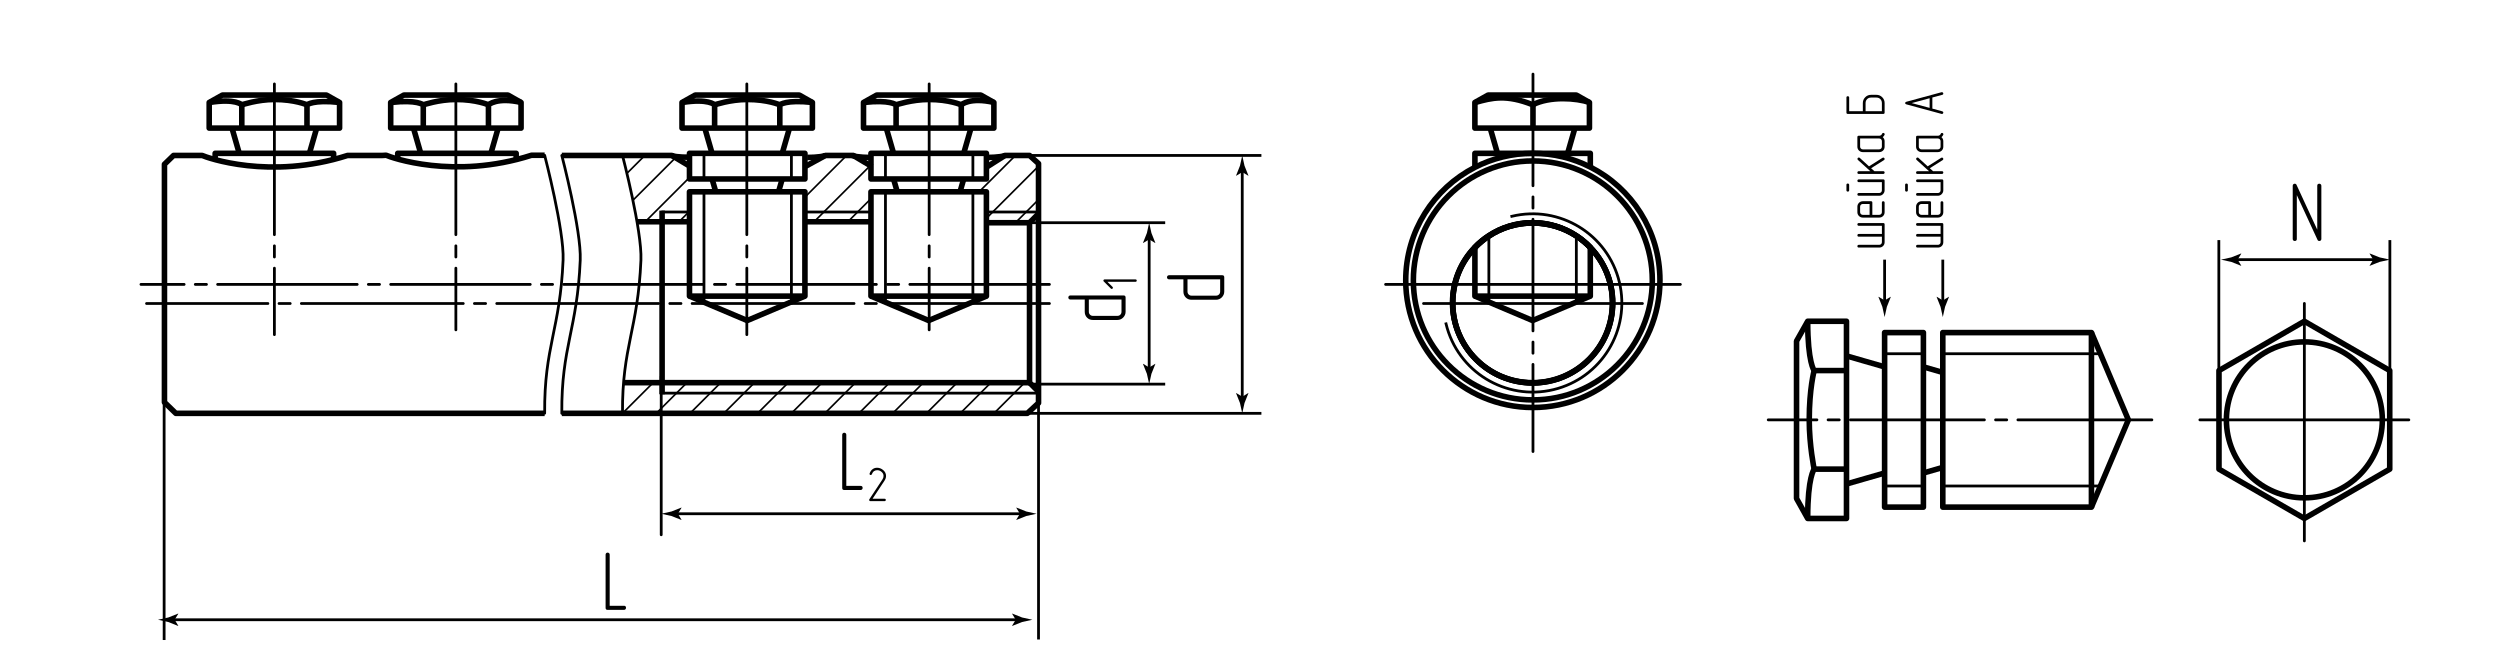 <?xml version="1.0" encoding="utf-8"?>
<!-- Generator: Adobe Illustrator 24.1.1, SVG Export Plug-In . SVG Version: 6.00 Build 0)  -->
<svg version="1.1" id="sbr" xmlns="http://www.w3.org/2000/svg" xmlns:xlink="http://www.w3.org/1999/xlink" x="0px" y="0px"
	 viewBox="0 0 447.83 120.255" style="enable-background:new 0 0 447.83 120.255;" xml:space="preserve">
<style type="text/css">
	.st0{fill:none;stroke:#000000;stroke-width:0.3;stroke-linecap:round;stroke-miterlimit:10;}
	.st1{fill:none;stroke:#000000;stroke-width:0.5;stroke-linecap:round;stroke-miterlimit:10;}
	.st2{fill:none;stroke:#000000;stroke-width:0.5;stroke-linecap:round;stroke-linejoin:round;stroke-dasharray:20,2,2,2;}
	.st3{fill:none;stroke:#000000;stroke-width:0.5;stroke-linecap:round;stroke-linejoin:round;}
	.st4{fill:none;stroke:#000000;stroke-width:0.5;stroke-linecap:round;stroke-linejoin:round;stroke-dasharray:29,2,2,2;}
	.st5{fill:none;stroke:#000000;stroke-width:0.5;stroke-linecap:round;stroke-linejoin:round;stroke-dasharray:27,2,2,2;}
	.st6{fill:none;stroke:#000000;stroke-width:0.5;stroke-linecap:round;stroke-linejoin:round;stroke-dasharray:24,2,2,2;}
	.st7{fill:none;stroke:#000000;stroke-width:0.5;stroke-linecap:round;stroke-linejoin:round;stroke-dasharray:25,2,2,2;}
	.st8{fill:none;stroke:#000000;stroke-width:0.5;}
	.st9{fill:none;stroke:#000000;stroke-width:0.5;stroke-linecap:square;stroke-linejoin:round;stroke-miterlimit:10;}
	.st10{fill:none;stroke:#000000;stroke-linejoin:round;stroke-miterlimit:10;}
	.st11{fill:none;}
</style>
<g id="Sections">
	<line class="st0" x1="177.967" y1="74.128" x2="183.548" y2="68.547"/>
	<line class="st0" x1="172.053" y1="73.991" x2="177.635" y2="68.41"/>
	<line class="st0" x1="166.186" y1="73.811" x2="171.307" y2="68.687"/>
	<line class="st0" x1="160.045" y1="73.901" x2="165.282" y2="68.663"/>
	<line class="st0" x1="153.906" y1="73.992" x2="159.281" y2="68.616"/>
	<line class="st0" x1="141.856" y1="73.942" x2="147.273" y2="68.525"/>
	<line class="st0" x1="135.806" y1="73.942" x2="141.061" y2="68.688"/>
	<line class="st0" x1="129.658" y1="74.042" x2="135.176" y2="68.525"/>
	<line class="st0" x1="123.608" y1="74.042" x2="129.033" y2="68.616"/>
	<line class="st0" x1="117.558" y1="74.042" x2="123.188" y2="68.41"/>
	<line class="st0" x1="111.508" y1="74.042" x2="117.026" y2="68.525"/>
	<line class="st0" x1="145.844" y1="39.706" x2="155.705" y2="29.846"/>
	<line class="st0" x1="144.187" y1="35.314" x2="151.609" y2="27.894"/>
	<line class="st0" x1="115.635" y1="39.67" x2="123.377" y2="31.927"/>
	<line class="st0" x1="113.374" y1="35.88" x2="120.86" y2="28.397"/>
	<line class="st0" x1="147.801" y1="73.992" x2="153.175" y2="68.616"/>
	<line class="st0" x1="152.064" y1="39.536" x2="156.018" y2="35.58"/>
	<line class="st0" x1="182.229" y1="39.563" x2="186.033" y2="35.758"/>
	<line class="st0" x1="176.796" y1="39.002" x2="185.952" y2="29.846"/>
	<line class="st0" x1="175.488" y1="34.26" x2="181.903" y2="27.846"/>
	<line class="st0" x1="121.516" y1="39.838" x2="123.354" y2="38"/>
	<line class="st0" x1="112.459" y1="30.898" x2="115.467" y2="27.893"/>
</g>
<g id="BreakLine">
	<path class="st1" d="M111.51,27.846c0,0,3.524,13.513,3.302,18.75c-0.53,12.492-3.388,15.446-3.302,27.447"/>
	<path class="st1" d="M100.637,27.846c0,0,3.524,13.513,3.302,18.75c-0.53,12.492-3.388,15.446-3.302,27.447"/>
	<path class="st1" d="M97.566,27.827c0,0,3.524,13.513,3.302,18.75c-0.53,12.492-3.388,15.446-3.302,27.447"/>
</g>
<g id="Middles">
	<line class="st2" x1="274.606" y1="13.274" x2="274.606" y2="80.885"/>
	<line class="st3" x1="255" y1="54.367" x2="294.21" y2="54.367"/>
	<line class="st4" x1="187.984" y1="54.367" x2="26.25" y2="54.367"/>
	<line class="st5" x1="81.66" y1="15.036" x2="81.66" y2="59.088"/>
	<line class="st5" x1="49.152" y1="15.036" x2="49.152" y2="59.945"/>
	<line class="st5" x1="166.444" y1="15.036" x2="166.444" y2="59.088"/>
	<line class="st5" x1="133.78" y1="15.036" x2="133.78" y2="59.945"/>
	<line class="st3" x1="248.203" y1="50.945" x2="301.008" y2="50.945"/>
	<line class="st3" x1="394.068" y1="75.21" x2="431.501" y2="75.21"/>
	<line class="st3" x1="412.784" y1="54.355" x2="412.784" y2="96.893"/>
	<line class="st6" x1="385.469" y1="75.21" x2="316.746" y2="75.21"/>
	<line class="st7" x1="187.984" y1="50.945" x2="25.25" y2="50.945"/>
</g>
<g id="Texts">
	<g>
		<path d="M108.841,109.248c-0.24,0-0.36-0.12-0.36-0.36v-9.524c0-0.11,0.035-0.2,0.105-0.271c0.07-0.069,0.155-0.104,0.255-0.104
			c0.1,0,0.188,0.032,0.262,0.098c0.075,0.064,0.113,0.157,0.113,0.277v9.149h2.565c0.24,0,0.36,0.126,0.36,0.375
			c0,0.091-0.033,0.173-0.098,0.248s-0.152,0.112-0.262,0.112H108.841z"/>
	</g>
	<g>
		<path d="M151.227,87.775c-0.24,0-0.36-0.12-0.36-0.36V77.89c0-0.11,0.035-0.2,0.105-0.271c0.07-0.069,0.155-0.104,0.255-0.104
			c0.1,0,0.188,0.032,0.262,0.098c0.075,0.064,0.113,0.157,0.113,0.277v9.149h2.565c0.24,0,0.36,0.126,0.36,0.375
			c0,0.091-0.033,0.173-0.098,0.248s-0.152,0.112-0.262,0.112H151.227z"/>
		<path d="M155.9,89.77c-0.058,0-0.108-0.023-0.148-0.07c-0.041-0.046-0.061-0.099-0.061-0.157c0-0.047,0.011-0.081,0.035-0.104
			l2.344-3.551c0.134-0.198,0.201-0.408,0.201-0.63c0-0.285-0.117-0.527-0.35-0.726c-0.233-0.204-0.496-0.306-0.787-0.306
			c-0.21,0-0.396,0.055-0.56,0.166c-0.175,0.122-0.309,0.309-0.402,0.56c-0.012,0.047-0.035,0.082-0.07,0.104
			c-0.035,0.023-0.073,0.035-0.113,0.035c-0.064,0-0.118-0.019-0.162-0.057c-0.043-0.038-0.065-0.089-0.065-0.153
			c0-0.018,0.006-0.044,0.018-0.078c0.122-0.351,0.309-0.609,0.56-0.778c0.215-0.158,0.475-0.236,0.778-0.236
			c0.402,0,0.767,0.14,1.093,0.42c0.338,0.285,0.507,0.635,0.507,1.049c0,0.146-0.023,0.289-0.07,0.429s-0.12,0.286-0.219,0.438
			l-2.125,3.218h2.151c0.146,0,0.219,0.073,0.219,0.219c0,0.053-0.019,0.101-0.057,0.145c-0.038,0.044-0.092,0.065-0.162,0.065
			H155.9z"/>
	</g>
	<g>
		<path d="M415.724,43.071c-0.07,0.065-0.155,0.098-0.255,0.098c-0.16,0-0.271-0.07-0.33-0.21l-3.705-8.01v7.859
			c0,0.24-0.125,0.36-0.375,0.36c-0.1,0-0.186-0.032-0.255-0.098c-0.07-0.064-0.105-0.152-0.105-0.263v-9.524
			c0-0.11,0.035-0.2,0.105-0.271c0.069-0.069,0.155-0.104,0.255-0.104c0.07,0,0.135,0.018,0.195,0.053
			c0.06,0.035,0.104,0.092,0.135,0.172l3.705,8.01v-7.859c0-0.25,0.125-0.375,0.375-0.375c0.09,0,0.173,0.032,0.247,0.098
			c0.075,0.064,0.113,0.157,0.113,0.277v9.524C415.829,42.918,415.794,43.006,415.724,43.071z"/>
	</g>
	<g>
		<g>
			<path d="M337.104,40.447h-4.149c-0.073,0-0.132-0.025-0.176-0.075c-0.043-0.05-0.064-0.108-0.064-0.175
				c0-0.066,0.02-0.123,0.06-0.17c0.04-0.046,0.101-0.07,0.181-0.07h4.399c0.16,0,0.24,0.08,0.24,0.24v3.18
				c0,0.28-0.094,0.512-0.28,0.695c-0.187,0.184-0.42,0.275-0.7,0.275h-3.659c-0.073,0-0.132-0.023-0.176-0.07
				c-0.043-0.046-0.064-0.103-0.064-0.17c0-0.066,0.02-0.125,0.06-0.175c0.04-0.05,0.101-0.075,0.181-0.075h3.659
				c0.141,0,0.257-0.046,0.351-0.14c0.094-0.093,0.14-0.207,0.14-0.34v-0.98h-4.149c-0.16,0-0.24-0.083-0.24-0.25
				c0-0.06,0.02-0.115,0.06-0.165s0.101-0.075,0.181-0.075h4.149V40.447z"/>
			<path d="M336.614,38.487c0.141,0,0.257-0.046,0.351-0.14c0.094-0.093,0.14-0.207,0.14-0.34v-1.71c0-0.167,0.084-0.25,0.25-0.25
				c0.061,0,0.115,0.021,0.165,0.065s0.075,0.105,0.075,0.185v1.71c0,0.28-0.094,0.512-0.28,0.695
				c-0.187,0.184-0.42,0.275-0.7,0.275h-2.93c-0.133,0-0.258-0.025-0.375-0.075c-0.116-0.05-0.22-0.118-0.31-0.205
				c-0.09-0.086-0.16-0.188-0.21-0.305c-0.051-0.116-0.075-0.245-0.075-0.385v-0.98c0-0.14,0.024-0.269,0.075-0.385
				c0.05-0.116,0.12-0.22,0.21-0.31c0.09-0.09,0.193-0.16,0.31-0.21c0.117-0.05,0.242-0.075,0.375-0.075h1.47
				c0.16,0,0.24,0.083,0.24,0.25v2.19H336.614z M334.904,36.537h-1.22c-0.133,0-0.246,0.047-0.34,0.14s-0.14,0.21-0.14,0.35v0.98
				c0,0.133,0.046,0.247,0.14,0.34c0.094,0.094,0.207,0.14,0.34,0.14h1.22V36.537z"/>
			<path d="M331.245,34.087c0,0.074-0.023,0.132-0.07,0.175s-0.104,0.065-0.17,0.065s-0.125-0.02-0.175-0.06
				c-0.051-0.04-0.075-0.1-0.075-0.18v-0.97c0-0.16,0.083-0.24,0.25-0.24c0.066,0,0.123,0.022,0.17,0.065
				c0.047,0.043,0.07,0.102,0.07,0.175V34.087z M337.594,32.387v1.7c0,0.14-0.026,0.269-0.08,0.385
				c-0.053,0.117-0.125,0.22-0.215,0.31c-0.09,0.09-0.193,0.16-0.311,0.21c-0.116,0.05-0.241,0.075-0.375,0.075h-3.659
				c-0.073,0-0.132-0.023-0.176-0.07c-0.043-0.046-0.064-0.103-0.064-0.17c0-0.066,0.02-0.125,0.06-0.175
				c0.04-0.05,0.101-0.075,0.181-0.075h3.659c0.141,0,0.257-0.046,0.351-0.14c0.094-0.093,0.14-0.21,0.14-0.35v-1.46h-4.149
				c-0.073,0-0.132-0.023-0.176-0.07c-0.043-0.046-0.064-0.104-0.064-0.17s0.02-0.125,0.06-0.175c0.04-0.05,0.101-0.075,0.181-0.075
				h4.399C337.514,32.137,337.594,32.221,337.594,32.387z"/>
			<path d="M337.215,28.267c0.047-0.027,0.094-0.04,0.14-0.04c0.067,0,0.124,0.025,0.17,0.075c0.047,0.05,0.07,0.109,0.07,0.175
				c0,0.086-0.036,0.153-0.11,0.2l-2.31,1.46l0.59,0.53h1.59c0.08,0,0.141,0.023,0.181,0.07c0.04,0.047,0.06,0.104,0.06,0.17
				c0,0.067-0.021,0.125-0.065,0.175c-0.043,0.05-0.102,0.075-0.175,0.075h-4.399c-0.16,0-0.24-0.083-0.24-0.25
				c0-0.06,0.02-0.115,0.06-0.165c0.04-0.05,0.101-0.075,0.181-0.075h2.08l-2.23-2.02c-0.054-0.066-0.08-0.126-0.08-0.18
				c0-0.066,0.025-0.125,0.075-0.175s0.108-0.075,0.175-0.075s0.124,0.023,0.17,0.07l1.65,1.51L337.215,28.267z"/>
			<path d="M337.354,23.807c0.067,0,0.125,0.023,0.175,0.07c0.051,0.046,0.075,0.104,0.075,0.17c0,0.04-0.003,0.07-0.01,0.09
				c-0.014,0.054-0.06,0.13-0.14,0.23c-0.04,0.06-0.104,0.127-0.19,0.2c0.22,0.193,0.33,0.437,0.33,0.73v0.98
				c0,0.28-0.094,0.512-0.28,0.695c-0.187,0.184-0.42,0.275-0.7,0.275h-2.93c-0.133,0-0.258-0.025-0.375-0.075
				c-0.116-0.05-0.22-0.118-0.31-0.205c-0.09-0.086-0.16-0.188-0.21-0.305c-0.051-0.116-0.075-0.245-0.075-0.385v-1.71
				c0-0.167,0.08-0.25,0.24-0.25h3.659c0.114,0,0.219-0.03,0.315-0.09c0.097-0.06,0.162-0.14,0.195-0.24
				C337.165,23.867,337.241,23.807,337.354,23.807z M333.205,24.807v1.47c0,0.133,0.046,0.247,0.14,0.34
				c0.094,0.094,0.207,0.14,0.34,0.14h2.93c0.141,0,0.257-0.046,0.351-0.14c0.094-0.093,0.14-0.207,0.14-0.34v-0.98
				c0-0.14-0.046-0.257-0.14-0.35s-0.21-0.14-0.351-0.14H333.205z"/>
			<path d="M333.694,18.457c0-0.407,0.144-0.753,0.431-1.04c0.279-0.287,0.623-0.43,1.029-0.43h0.98c0.4,0,0.743,0.143,1.03,0.43
				c0.286,0.287,0.43,0.633,0.43,1.04v1.71c0,0.16-0.08,0.24-0.24,0.24h-6.35c-0.167,0-0.25-0.08-0.25-0.24v-2.69
				c0-0.16,0.083-0.24,0.25-0.24c0.066,0,0.123,0.02,0.17,0.06s0.07,0.1,0.07,0.18v2.44h2.449V18.457z M337.104,18.457
				c0-0.28-0.092-0.513-0.274-0.7c-0.184-0.187-0.415-0.28-0.695-0.28h-0.98c-0.279,0-0.511,0.093-0.694,0.28
				c-0.184,0.187-0.275,0.42-0.275,0.7v1.46h2.92V18.457z"/>
		</g>
	</g>
	<g>
		<path d="M347.617,40.447h-4.149c-0.073,0-0.132-0.025-0.176-0.075c-0.043-0.05-0.064-0.108-0.064-0.175
			c0-0.066,0.02-0.123,0.06-0.17c0.04-0.046,0.101-0.07,0.181-0.07h4.399c0.16,0,0.24,0.08,0.24,0.24v3.18
			c0,0.28-0.094,0.512-0.28,0.695c-0.187,0.184-0.42,0.275-0.7,0.275h-3.659c-0.073,0-0.132-0.023-0.176-0.07
			c-0.043-0.046-0.064-0.103-0.064-0.17c0-0.066,0.02-0.125,0.06-0.175c0.04-0.05,0.101-0.075,0.181-0.075h3.659
			c0.141,0,0.257-0.046,0.351-0.14c0.094-0.093,0.14-0.207,0.14-0.34v-0.98h-4.149c-0.16,0-0.24-0.083-0.24-0.25
			c0-0.06,0.02-0.115,0.06-0.165s0.101-0.075,0.181-0.075h4.149V40.447z"/>
		<path d="M347.127,38.487c0.141,0,0.257-0.046,0.351-0.14c0.094-0.093,0.14-0.207,0.14-0.34v-1.71c0-0.167,0.084-0.25,0.25-0.25
			c0.061,0,0.115,0.021,0.165,0.065s0.075,0.105,0.075,0.185v1.71c0,0.28-0.094,0.512-0.28,0.695c-0.187,0.184-0.42,0.275-0.7,0.275
			h-2.93c-0.133,0-0.258-0.025-0.375-0.075c-0.116-0.05-0.22-0.118-0.31-0.205c-0.09-0.086-0.16-0.188-0.21-0.305
			c-0.051-0.116-0.075-0.245-0.075-0.385v-0.98c0-0.14,0.024-0.269,0.075-0.385c0.05-0.116,0.12-0.22,0.21-0.31
			c0.09-0.09,0.193-0.16,0.31-0.21c0.117-0.05,0.242-0.075,0.375-0.075h1.47c0.16,0,0.24,0.083,0.24,0.25v2.19H347.127z
			 M345.417,36.537h-1.22c-0.133,0-0.246,0.047-0.34,0.14s-0.14,0.21-0.14,0.35v0.98c0,0.133,0.046,0.247,0.14,0.34
			c0.094,0.094,0.207,0.14,0.34,0.14h1.22V36.537z"/>
		<path d="M341.758,34.087c0,0.074-0.023,0.132-0.07,0.175s-0.104,0.065-0.17,0.065s-0.125-0.02-0.175-0.06
			c-0.051-0.04-0.075-0.1-0.075-0.18v-0.97c0-0.16,0.083-0.24,0.25-0.24c0.066,0,0.123,0.022,0.17,0.065
			c0.047,0.043,0.07,0.102,0.07,0.175V34.087z M348.108,32.387v1.7c0,0.14-0.026,0.269-0.08,0.385
			c-0.053,0.117-0.125,0.22-0.215,0.31c-0.09,0.09-0.193,0.16-0.311,0.21c-0.116,0.05-0.241,0.075-0.375,0.075h-3.659
			c-0.073,0-0.132-0.023-0.176-0.07c-0.043-0.046-0.064-0.103-0.064-0.17c0-0.066,0.02-0.125,0.06-0.175
			c0.04-0.05,0.101-0.075,0.181-0.075h3.659c0.141,0,0.257-0.046,0.351-0.14c0.094-0.093,0.14-0.21,0.14-0.35v-1.46h-4.149
			c-0.073,0-0.132-0.023-0.176-0.07c-0.043-0.046-0.064-0.104-0.064-0.17s0.02-0.125,0.06-0.175c0.04-0.05,0.101-0.075,0.181-0.075
			h4.399C348.027,32.137,348.108,32.221,348.108,32.387z"/>
		<path d="M347.728,28.267c0.047-0.027,0.094-0.04,0.14-0.04c0.067,0,0.124,0.025,0.17,0.075c0.047,0.05,0.07,0.109,0.07,0.175
			c0,0.086-0.036,0.153-0.11,0.2l-2.31,1.46l0.59,0.53h1.59c0.08,0,0.141,0.023,0.181,0.07c0.04,0.047,0.06,0.104,0.06,0.17
			c0,0.067-0.021,0.125-0.065,0.175c-0.043,0.05-0.102,0.075-0.175,0.075h-4.399c-0.16,0-0.24-0.083-0.24-0.25
			c0-0.06,0.02-0.115,0.06-0.165c0.04-0.05,0.101-0.075,0.181-0.075h2.08l-2.23-2.02c-0.054-0.066-0.08-0.126-0.08-0.18
			c0-0.066,0.025-0.125,0.075-0.175s0.108-0.075,0.175-0.075s0.124,0.023,0.17,0.07l1.65,1.51L347.728,28.267z"/>
		<path d="M347.867,23.807c0.067,0,0.125,0.023,0.175,0.07c0.051,0.046,0.075,0.104,0.075,0.17c0,0.04-0.003,0.07-0.01,0.09
			c-0.014,0.054-0.06,0.13-0.14,0.23c-0.04,0.06-0.104,0.127-0.19,0.2c0.22,0.193,0.33,0.437,0.33,0.73v0.98
			c0,0.28-0.094,0.512-0.28,0.695c-0.187,0.184-0.42,0.275-0.7,0.275h-2.93c-0.133,0-0.258-0.025-0.375-0.075
			c-0.116-0.05-0.22-0.118-0.31-0.205c-0.09-0.086-0.16-0.188-0.21-0.305c-0.051-0.116-0.075-0.245-0.075-0.385v-1.71
			c0-0.167,0.08-0.25,0.24-0.25h3.659c0.114,0,0.219-0.03,0.315-0.09c0.097-0.06,0.162-0.14,0.195-0.24
			C347.678,23.867,347.754,23.807,347.867,23.807z M343.718,24.807v1.47c0,0.133,0.046,0.247,0.14,0.34
			c0.094,0.094,0.207,0.14,0.34,0.14h2.93c0.141,0,0.257-0.046,0.351-0.14c0.094-0.093,0.14-0.207,0.14-0.34v-0.98
			c0-0.14-0.046-0.257-0.14-0.35s-0.21-0.14-0.351-0.14H343.718z"/>
		<path d="M347.917,19.936c0.127,0.04,0.19,0.117,0.19,0.23c0,0.067-0.023,0.125-0.07,0.175c-0.046,0.05-0.103,0.075-0.17,0.075
			c-0.026,0-0.05-0.003-0.069-0.01l-6.301-1.71c-0.146-0.04-0.22-0.116-0.22-0.23c0-0.12,0.073-0.2,0.22-0.24l6.301-1.71h0.069
			c0.067,0,0.124,0.025,0.17,0.076c0.047,0.049,0.07,0.104,0.07,0.164c0,0.127-0.063,0.203-0.19,0.23l-1.77,0.479v1.99
			L347.917,19.936z M342.447,18.466l3.21,0.86v-1.73L342.447,18.466z"/>
	</g>
	<g>
		<path d="M191.746,53.658c-0.11,0-0.2-0.035-0.27-0.105s-0.105-0.155-0.105-0.255s0.032-0.188,0.097-0.263
			c0.065-0.075,0.158-0.112,0.278-0.112h9.525c0.24,0,0.36,0.125,0.36,0.375v2.55c0,0.21-0.04,0.402-0.12,0.577
			c-0.08,0.176-0.188,0.33-0.322,0.466c-0.135,0.135-0.29,0.239-0.465,0.314c-0.175,0.075-0.362,0.112-0.563,0.112h-4.395
			c-0.42,0-0.767-0.14-1.042-0.42c-0.275-0.279-0.412-0.63-0.412-1.05v-2.189H191.746z M195.046,55.847
			c0,0.21,0.07,0.385,0.21,0.525c0.14,0.14,0.31,0.21,0.51,0.21h4.395c0.21,0,0.385-0.07,0.525-0.21
			c0.14-0.141,0.21-0.315,0.21-0.525v-2.189h-5.85V55.847z"/>
		<path d="M203.574,50.115c0.035,0.041,0.052,0.09,0.052,0.148s-0.019,0.109-0.057,0.153c-0.038,0.043-0.089,0.065-0.153,0.065
			h-5.046l0.918,0.909c0.046,0.047,0.07,0.097,0.07,0.148c0,0.059-0.022,0.109-0.065,0.153c-0.044,0.044-0.095,0.065-0.153,0.065
			c-0.052,0-0.102-0.023-0.148-0.069l-1.277-1.277c-0.041-0.035-0.061-0.081-0.061-0.14s0.019-0.109,0.057-0.153
			c0.038-0.044,0.089-0.065,0.153-0.065h5.553C203.486,50.053,203.539,50.074,203.574,50.115z"/>
	</g>
	<g>
		<path d="M209.42,50.037c-0.11,0-0.2-0.035-0.27-0.105s-0.105-0.155-0.105-0.255s0.032-0.188,0.097-0.263
			c0.065-0.075,0.158-0.112,0.278-0.112h9.525c0.24,0,0.36,0.125,0.36,0.375v2.55c0,0.21-0.04,0.402-0.12,0.577
			c-0.08,0.176-0.188,0.33-0.322,0.466c-0.135,0.135-0.29,0.239-0.465,0.314c-0.175,0.075-0.362,0.112-0.563,0.112h-4.395
			c-0.42,0-0.767-0.14-1.042-0.42c-0.275-0.279-0.412-0.63-0.412-1.05v-2.189H209.42z M212.719,52.226c0,0.21,0.07,0.385,0.21,0.525
			c0.14,0.14,0.31,0.21,0.51,0.21h4.395c0.21,0,0.385-0.07,0.525-0.21c0.14-0.141,0.21-0.315,0.21-0.525v-2.189h-5.85V52.226z"/>
	</g>
</g>
<g id="Pointers">
	<g id="Pointers_1_">
		<g>
			<line class="st8" x1="182.488" y1="111.018" x2="30.747" y2="111.018"/>
			<g>
				<path d="M181.949,111.018l-0.657,1.081l0.037,0.024l1.762-0.7c0.614-0.135,1.228-0.27,1.842-0.405
					c-0.614-0.135-1.228-0.27-1.842-0.405l-1.762-0.7l-0.037,0.018L181.949,111.018z"/>
			</g>
			<g>
				<path d="M31.285,111.018l0.657,1.081l-0.037,0.024l-1.763-0.7c-0.614-0.135-1.228-0.27-1.842-0.405
					c0.614-0.135,1.228-0.27,1.842-0.405l1.763-0.7l0.037,0.018L31.285,111.018z"/>
			</g>
		</g>
	</g>
	<g id="Pointers_2_">
		<g>
			<line class="st8" x1="205.853" y1="66.364" x2="205.853" y2="42.34"/>
			<g>
				<path d="M205.853,65.825l-1.081-0.657l-0.024,0.037l0.7,1.762c0.135,0.614,0.27,1.228,0.405,1.842
					c0.135-0.614,0.27-1.228,0.405-1.842l0.7-1.762l-0.018-0.037L205.853,65.825z"/>
			</g>
			<g>
				<path d="M205.853,42.878l-1.081,0.657l-0.024-0.037l0.7-1.763c0.135-0.614,0.27-1.228,0.405-1.842
					c0.135,0.614,0.27,1.228,0.405,1.842l0.7,1.763l-0.018,0.037L205.853,42.878z"/>
			</g>
		</g>
	</g>
	<g id="Pointers_6_">
		<g>
			<line class="st8" x1="222.525" y1="71.596" x2="222.525" y2="30.292"/>
			<g>
				<path d="M222.525,71.057l-1.081-0.657l-0.024,0.037l0.7,1.763c0.135,0.614,0.27,1.228,0.405,1.842
					c0.135-0.614,0.27-1.228,0.405-1.842l0.7-1.763l-0.018-0.037L222.525,71.057z"/>
			</g>
			<g>
				<path d="M222.525,30.83l-1.081,0.657l-0.024-0.037l0.7-1.763c0.135-0.614,0.27-1.228,0.405-1.842
					c0.135,0.614,0.27,1.228,0.405,1.842l0.7,1.763l-0.018,0.037L222.525,30.83z"/>
			</g>
		</g>
	</g>
	<g id="Pointers_3_">
		<g>
			<line class="st8" x1="120.891" y1="92.03" x2="183.237" y2="92.03"/>
			<g>
				<path d="M121.429,92.03l0.657-1.081l-0.037-0.024l-1.763,0.7c-0.614,0.135-1.228,0.27-1.842,0.405
					c0.614,0.135,1.228,0.27,1.842,0.405l1.763,0.7l0.037-0.018L121.429,92.03z"/>
			</g>
			<g>
				<path d="M182.699,92.03l-0.657-1.081l0.037-0.024l1.762,0.7c0.614,0.135,1.228,0.27,1.842,0.405
					c-0.614,0.135-1.228,0.27-1.842,0.405l-1.762,0.7l-0.037-0.018L182.699,92.03z"/>
			</g>
		</g>
	</g>
	<g id="Pointers_27_">
		<g>
			<line class="st8" x1="400.294" y1="46.51" x2="425.658" y2="46.51"/>
			<g>
				<path d="M400.832,46.51l0.657-1.081l-0.037-0.024l-1.762,0.7c-0.614,0.135-1.228,0.27-1.842,0.405
					c0.614,0.135,1.228,0.27,1.842,0.405l1.762,0.7l0.037-0.018L400.832,46.51z"/>
			</g>
			<g>
				<path d="M425.119,46.51l-0.657-1.081l0.037-0.024l1.763,0.7c0.614,0.135,1.228,0.27,1.842,0.405
					c-0.614,0.135-1.228,0.27-1.842,0.405l-1.763,0.7l-0.037-0.018L425.119,46.51z"/>
			</g>
		</g>
	</g>
	<g id="Pointers_25_">
		<g>
			<line class="st8" x1="348.017" y1="54.356" x2="348.017" y2="46.51"/>
			<g>
				<path d="M348.017,53.817l-1.081-0.657l-0.024,0.037l0.7,1.763c0.135,0.614,0.27,1.228,0.405,1.842
					c0.135-0.614,0.27-1.228,0.405-1.842l0.7-1.763l-0.018-0.037L348.017,53.817z"/>
			</g>
		</g>
	</g>
	<g id="Pointers_21_">
		<g>
			<line class="st8" x1="337.594" y1="54.356" x2="337.594" y2="46.51"/>
			<g>
				<path d="M337.594,53.817l-1.081-0.657l-0.024,0.037l0.7,1.763c0.135,0.614,0.27,1.228,0.405,1.842
					c0.135-0.614,0.27-1.228,0.405-1.842l0.7-1.763l-0.018-0.037L337.594,53.817z"/>
			</g>
		</g>
	</g>
</g>
<g id="Сallout">
	<line id="Сallout_14_" class="st8" x1="29.401" y1="53.036" x2="29.401" y2="114.646"/>
	<line id="Сallout_13_" class="st8" x1="186.033" y1="71.201" x2="186.033" y2="114.554"/>
	<line id="Сallout_11_" class="st8" x1="183.005" y1="74.042" x2="225.957" y2="74.042"/>
	<line id="Сallout_10_" class="st8" x1="183.005" y1="27.846" x2="225.957" y2="27.846"/>
	<line id="Сallout_2_" class="st8" x1="184.268" y1="39.894" x2="208.723" y2="39.894"/>
	<line id="Сallout_1_" class="st8" x1="184.268" y1="68.81" x2="208.723" y2="68.81"/>
	<line id="Сallout_4_" class="st8" x1="428.103" y1="43.009" x2="428.103" y2="71.905"/>
	<line id="Сallout_3_" class="st8" x1="397.465" y1="43.009" x2="397.465" y2="71.905"/>
	<line class="st3" x1="118.445" y1="67.445" x2="118.445" y2="95.796"/>
</g>
<g id="Thread">
	<line class="st9" x1="376.248" y1="63.366" x2="348.017" y2="63.366"/>
	<line class="st9" x1="344.544" y1="63.366" x2="337.594" y2="63.366"/>
	<line class="st9" x1="376.248" y1="87.053" x2="348.017" y2="87.053"/>
	<line class="st9" x1="344.544" y1="87.053" x2="337.594" y2="87.053"/>
	<polyline class="st9" points="282.373,42.227 282.373,53.047 282.373,54.107 	"/>
	<polyline class="st9" points="266.703,42.227 266.703,53.047 266.703,54.107 	"/>
	<line class="st9" x1="141.767" y1="54.105" x2="141.767" y2="34.356"/>
	<line class="st9" x1="141.767" y1="32.059" x2="141.767" y2="27.464"/>
	<line class="st9" x1="126.104" y1="54.105" x2="126.104" y2="34.356"/>
	<line class="st9" x1="126.104" y1="32.059" x2="126.104" y2="27.464"/>
	<line class="st9" x1="174.276" y1="54.105" x2="174.276" y2="34.356"/>
	<line class="st9" x1="174.276" y1="32.059" x2="174.276" y2="27.464"/>
	<line class="st9" x1="158.613" y1="54.105" x2="158.613" y2="34.356"/>
	<line class="st9" x1="158.613" y1="32.059" x2="158.613" y2="27.464"/>
	<line class="st9" x1="186.108" y1="70.418" x2="118.736" y2="70.418"/>
	<line class="st9" x1="123.509" y1="37.972" x2="118.736" y2="37.972"/>
	<path class="st9" d="M270.816,38.747c8.573-2.064,17.197,3.212,19.261,11.785s-3.212,17.197-11.785,19.261
		c-8.573,2.064-17.197-3.212-19.261-11.785"/>
	<line class="st9" x1="156.018" y1="37.972" x2="144.343" y2="37.972"/>
	<line class="st9" x1="186.033" y1="37.972" x2="176.704" y2="37.972"/>
</g>
<g id="BaseContour">
	<polyline class="st10" points="123.684,29.846 120.329,27.846 100.637,27.846 	"/>
	<polyline class="st10" points="156.193,29.846 152.84,27.846 147.861,27.846 144.362,29.762 	"/>
	<polyline class="st10" points="100.637,74.042 184.027,74.042 186.033,72.191 186.033,29.298 184.421,27.846 180.031,27.846 
		176.871,29.846 	"/>
	<path class="st10" d="M38.813,27.846"/>
	<path class="st10" d="M59.49,27.846"/>
	<path class="st10" d="M91.999,27.846"/>
	<line class="st10" x1="35.465" y1="56.515" x2="35.465" y2="56.515"/>
	<path class="st10" d="M426.752,75.21c0-7.715-6.253-13.968-13.968-13.968c-7.712,0-13.965,6.253-13.965,13.968
		c0,7.714,6.253,13.968,13.965,13.968C420.5,89.178,426.752,82.924,426.752,75.21z"/>
	<g>
		<rect x="337.594" y="59.575" class="st10" width="6.949" height="31.271"/>
		<polygon class="st10" points="330.765,92.87 323.816,92.87 321.816,89.295 321.816,61.098 323.816,57.55 330.765,57.55 		"/>
		<polygon class="st10" points="374.643,90.845 348.017,90.845 348.017,59.575 374.643,59.575 374.643,60.029 		"/>
		<polyline class="st10" points="374.643,90.845 381.259,75.21 374.643,59.575 		"/>
		<line class="st10" x1="348.017" y1="66.721" x2="344.544" y2="65.721"/>
		<line class="st10" x1="337.263" y1="65.624" x2="330.973" y2="63.814"/>
		<line class="st10" x1="348.017" y1="83.728" x2="344.544" y2="84.728"/>
		<line class="st10" x1="337.647" y1="84.714" x2="330.765" y2="86.695"/>
		<path class="st10" d="M330.765,66.38h-5.789c0,0-1.16-1.409-1.16-8.83"/>
		<path class="st10" d="M330.765,84.04h-5.789c0,0-1.16,1.387-1.16,8.693"/>
		<path class="st10" d="M324.976,66.38c0,0-0.883,3.239-0.883,8.83c0,4.606,0.883,8.83,0.883,8.83"/>
	</g>
	<polygon class="st10" points="412.784,57.55 428.078,66.38 428.078,84.04 412.784,92.87 397.49,84.04 397.49,66.38 	"/>
	<g>
		<polygon class="st10" points="37.474,22.948 37.474,18.353 39.838,17.03 58.483,17.03 60.829,18.353 60.829,22.948 		"/>
		<line class="st10" x1="55.49" y1="27.245" x2="56.687" y2="23.085"/>
		<line class="st10" x1="42.867" y1="27.499" x2="41.557" y2="22.948"/>
		<path class="st10" d="M54.99,22.948v-4.167c0,0,1.098-0.958,5.839-0.428"/>
		<path class="st10" d="M43.313,22.948v-4.167c0,0-1.101-1.177-5.749-0.428"/>
		<path class="st10" d="M54.99,18.781c0,0-2.142-0.958-5.839-0.958c-3.046,0-5.839,0.958-5.839,0.958"/>
	</g>
	<g>
		<polygon class="st10" points="69.983,22.948 69.983,18.353 72.347,17.03 90.992,17.03 93.338,18.353 93.338,22.948 		"/>
		<line class="st10" x1="87.999" y1="27.245" x2="89.196" y2="23.085"/>
		<line class="st10" x1="75.376" y1="27.499" x2="74.066" y2="22.948"/>
		<path class="st10" d="M87.499,22.948v-4.167c0,0,1.507-1.432,5.839-0.428"/>
		<path class="st10" d="M75.822,22.948v-4.167c0,0-1.101-0.958-5.749-0.428"/>
		<path class="st10" d="M87.499,18.781c0,0-2.142-0.958-5.839-0.958c-3.046,0-5.839,0.958-5.839,0.958"/>
	</g>
	<g>
		
			<rect x="131.551" y="19.423" transform="matrix(-1.836970e-16 1 -1 -1.836970e-16 163.61 -104.087)" class="st10" width="4.595" height="20.678"/>
		<polygon class="st10" points="122.171,22.948 122.171,18.353 124.535,17.03 143.18,17.03 145.526,18.353 145.526,22.948 		"/>
		<polygon class="st10" points="123.509,53.044 123.509,34.356 144.187,34.356 144.187,53.044 143.887,53.044 		"/>
		<polyline class="st10" points="123.509,53.044 133.848,57.419 144.187,53.044 		"/>
		<line class="st10" x1="139.462" y1="34.356" x2="140.123" y2="32.059"/>
		<line class="st10" x1="140.187" y1="27.245" x2="141.384" y2="23.085"/>
		<line class="st10" x1="128.215" y1="34.356" x2="127.554" y2="32.059"/>
		<line class="st10" x1="127.564" y1="27.499" x2="126.254" y2="22.948"/>
		<path class="st10" d="M139.687,22.948v-4.167c0,0,1.098-0.958,5.839-0.428"/>
		<path class="st10" d="M128.01,22.948v-4.167c0,0-1.101-1.177-5.749-0.428"/>
		<path class="st10" d="M139.687,18.781c0,0-2.142-0.958-5.839-0.958c-3.046,0-5.839,0.958-5.839,0.958"/>
	</g>
	<g>
		
			<rect x="164.059" y="19.423" transform="matrix(-1.836970e-16 1 -1 -1.836970e-16 196.119 -136.596)" class="st10" width="4.595" height="20.678"/>
		<polygon class="st10" points="154.68,22.948 154.68,18.353 157.043,17.03 175.689,17.03 178.035,18.353 178.035,22.948 		"/>
		<polygon class="st10" points="156.018,53.044 156.018,34.356 176.696,34.356 176.696,53.044 176.395,53.044 		"/>
		<polyline class="st10" points="156.018,53.044 166.357,57.419 176.696,53.044 		"/>
		<line class="st10" x1="171.971" y1="34.356" x2="172.632" y2="32.059"/>
		<line class="st10" x1="172.695" y1="27.245" x2="173.893" y2="23.085"/>
		<line class="st10" x1="160.724" y1="34.356" x2="160.063" y2="32.059"/>
		<line class="st10" x1="160.073" y1="27.499" x2="158.762" y2="22.948"/>
		<path class="st10" d="M172.196,22.948v-4.167c0,0,1.507-1.432,5.839-0.428"/>
		<path class="st10" d="M160.518,22.948v-4.167c0,0-1.101-0.958-5.749-0.428"/>
		<path class="st10" d="M172.196,18.781c0,0-2.142-0.958-5.839-0.958c-3.046,0-5.839,0.958-5.839,0.958"/>
	</g>
	<g>
		<polyline class="st10" points="284.873,29.917 284.873,27.467 274.603,27.467 268.243,27.467 264.203,27.467 264.203,29.987 		"/>
		<polygon class="st10" points="264.199,22.948 264.199,18.353 266.563,17.03 282.373,17.03 284.719,18.353 284.719,22.948 		"/>
		<path class="st10" d="M284.873,44.307v8.74h-20.67v-8.75c0.75-0.78,1.59-1.48,2.5-2.07c2.25-1.48,4.94-2.33,7.83-2.33
			c2.9,0,5.59,0.86,7.84,2.33C283.293,42.827,284.133,43.527,284.873,44.307z"/>
		<polyline class="st10" points="264.199,53.044 274.538,57.419 284.877,53.044 		"/>
		<line class="st10" x1="280.876" y1="27.245" x2="282.074" y2="23.085"/>
		<line class="st10" x1="268.253" y1="27.499" x2="266.943" y2="22.948"/>
		<path class="st10" d="M274.538,18.781c3.09-1.591,7.865-1.227,10.181-0.428"/>
		<path class="st10" d="M274.606,22.948c0,0,0-3.184,0-4.167c-4.766-1.911-7.353-1.272-10.317-0.428"/>
	</g>
	<path class="st10" d="M284.85,29.917c-3.08-1.57-6.57-2.45-10.27-2.45c-3.74,0-7.28,0.91-10.4,2.52
		c-7.35,3.77-12.37,11.42-12.37,20.24c0,12.58,10.2,22.77,22.77,22.77c12.58,0,22.77-10.19,22.77-22.77
		C297.35,41.347,292.27,33.657,284.85,29.917z M274.51,68.547c-7.91,0-14.32-6.42-14.32-14.33c0-3.86,1.52-7.35,3.99-9.92
		c0.75-0.78,1.59-1.48,2.5-2.07c2.25-1.48,4.94-2.33,7.83-2.33c2.9,0,5.59,0.86,7.84,2.33c0.92,0.6,1.76,1.3,2.5,2.08
		c2.48,2.57,3.99,6.06,3.99,9.91C288.84,62.127,282.43,68.547,274.51,68.547z"/>
	<path class="st10" d="M288.879,54.265c0,7.91-6.41,14.33-14.33,14.33c-7.91,0-14.32-6.42-14.32-14.33c0-3.86,1.52-7.35,3.99-9.92
		c0.75-0.78,1.59-1.48,2.5-2.07c2.25-1.48,4.94-2.33,7.83-2.33c2.9,0,5.59,0.86,7.84,2.33c0.92,0.6,1.76,1.3,2.5,2.08
		C287.369,46.925,288.879,50.415,288.879,54.265z"/>
	<path class="st10" d="M288.879,54.265c0,7.91-6.41,14.33-14.33,14.33c-7.91,0-14.32-6.42-14.32-14.33c0-3.86,1.52-7.35,3.99-9.92
		c0.75-0.78,1.59-1.48,2.5-2.07c2.25-1.48,4.94-2.33,7.83-2.33c2.9,0,5.59,0.86,7.84,2.33c0.92,0.6,1.76,1.3,2.5,2.08
		C287.369,46.925,288.879,50.415,288.879,54.265z"/>
	<line class="st10" x1="118.603" y1="37.723" x2="118.603" y2="70.628"/>
	<line class="st10" x1="184.421" y1="39.894" x2="176.696" y2="39.894"/>
	<line class="st10" x1="156.018" y1="39.725" x2="144.187" y2="39.725"/>
	<line class="st10" x1="123.509" y1="39.725" x2="114.213" y2="39.725"/>
	<polyline class="st10" points="186.033,38.281 184.421,39.894 184.421,68.543 185.998,70.121 	"/>
	<line class="st10" x1="184.421" y1="68.543" x2="111.671" y2="68.543"/>
	<circle class="st10" cx="274.58" cy="50.232" r="21.402"/>
	<path class="st10" d="M176.796,28.197c0,0,2.431,0.017,3.235-0.351"/>
	<path class="st10" d="M155.904,28.197c0,0-2.431,0.017-3.235-0.351"/>
	<path class="st10" d="M144.583,28.197c0,0,2.431,0.017,3.235-0.351"/>
	<path class="st10" d="M123.509,28.15c0,0-2.376,0.063-3.18-0.304"/>
	<path class="st10" d="M97.566,74.042l-66.071,0l-2.036-1.978V29.426l1.629-1.579h5.13c0.804,0.367,12.064,4.478,26.043,0h6.223
		l0.69-0.037c0.804,0.367,12.064,4.478,26.043,0h2.349"/>
	<path class="st11" d="M91.389,28.846"/>
	<polyline class="st10" points="71.245,28.492 71.245,27.464 92.463,27.464 92.463,28.592 	"/>
	<polyline class="st10" points="38.542,28.492 38.542,27.464 59.761,27.464 59.761,28.592 	"/>
</g>
</svg>
